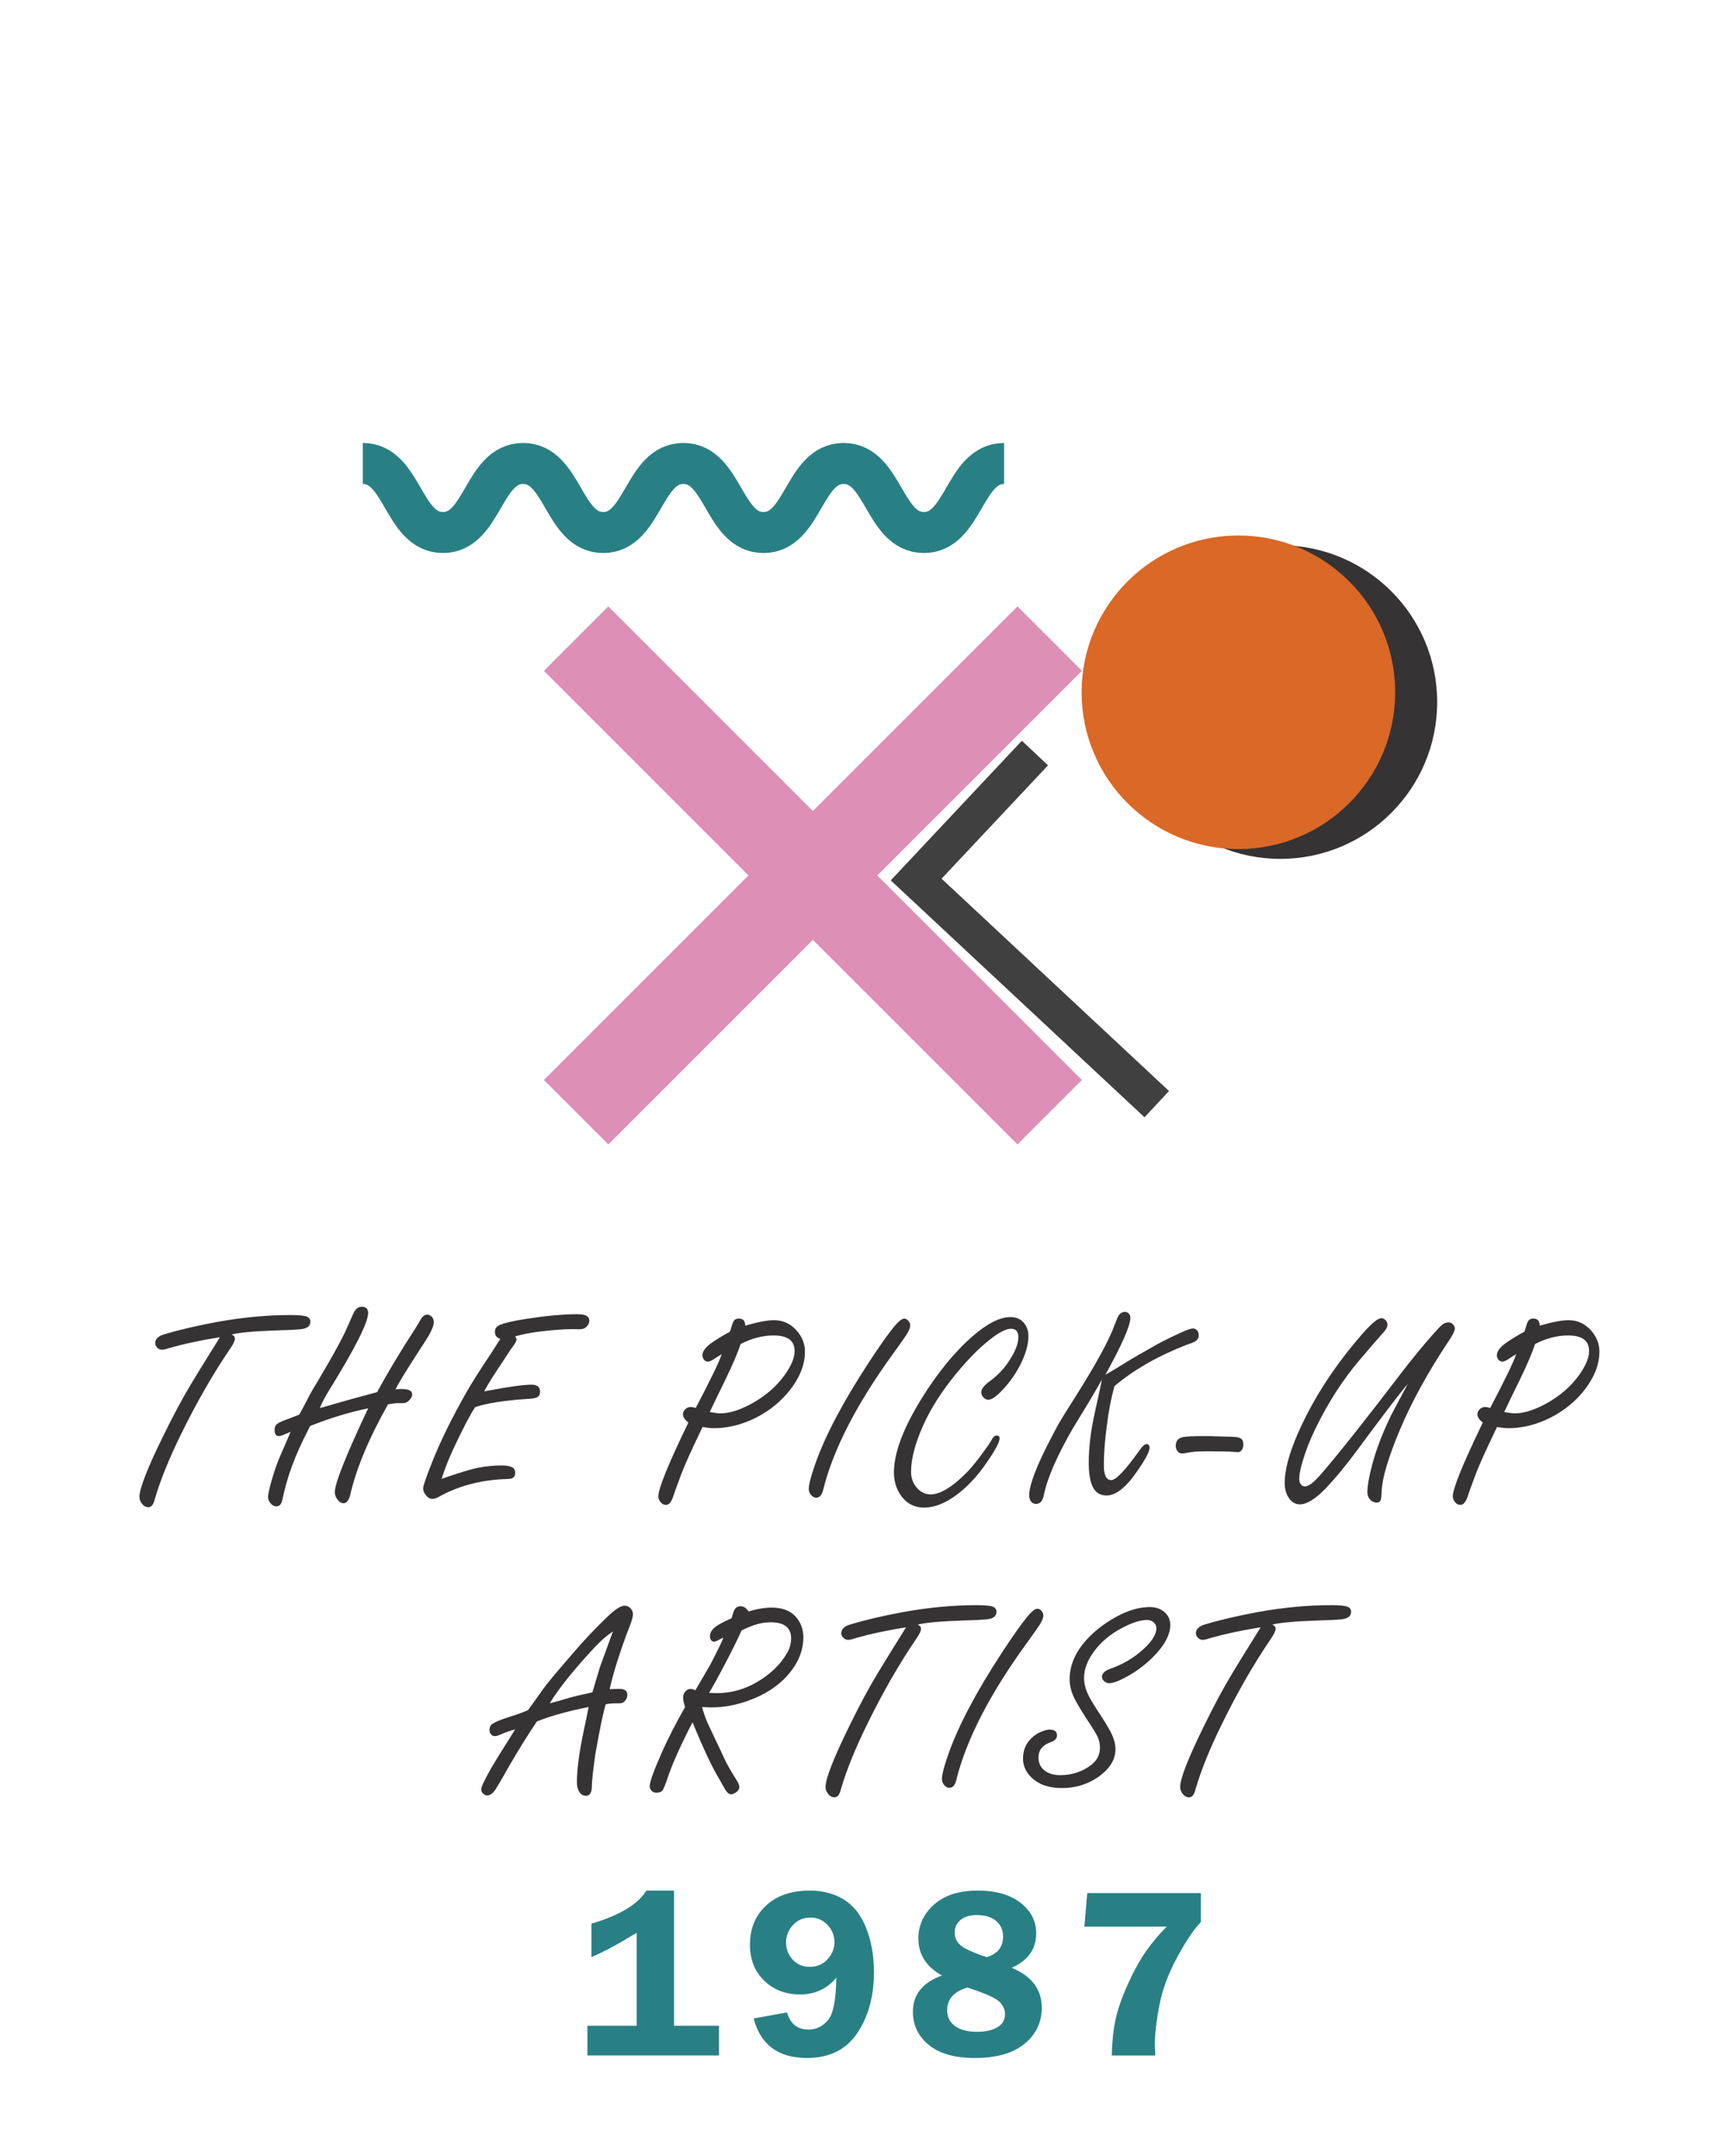 <?xml version="1.0" encoding="utf-8"?>
<!-- Generator: Adobe Illustrator 25.2.3, SVG Export Plug-In . SVG Version: 6.00 Build 0)  -->
<svg version="1.1" id="Layer_1" xmlns="http://www.w3.org/2000/svg" xmlns:xlink="http://www.w3.org/1999/xlink" x="0px" y="0px"
	 viewBox="0 0 148.823 185.783" enable-background="new 0 0 148.823 185.783" xml:space="preserve">
<rect fill="#FFFFFF" width="148.823" height="185.783"/>
<g>
	<circle fill="#353334" cx="110.336" cy="60.501" r="13.511"/>
	<circle fill="#DA6826" cx="106.718" cy="59.657" r="13.511"/>
	<polygon fill="#DD8FB6" points="93.231,93.066 87.68,98.617 70.051,80.988 52.422,98.617 46.871,93.066 64.5,75.437 46.871,57.807 
		52.422,52.256 70.051,69.885 87.68,52.256 93.231,57.807 75.602,75.437 	"/>
	<polyline fill="none" stroke="#404041" stroke-width="3.095" stroke-miterlimit="10" points="99.684,95.15 78.95,75.793 
		89.185,64.892 	"/>
</g>
<g>
	<path fill="none" stroke="#288085" stroke-width="3.534" stroke-miterlimit="10" d="M31.266,39.939c3.452,0,3.452,5.95,6.905,5.95
		s3.452-5.95,6.905-5.95c3.452,0,3.452,5.95,6.905,5.95c3.453,0,3.453-5.95,6.907-5.95c3.452,0,3.452,5.95,6.903,5.95
		c3.455,0,3.455-5.95,6.909-5.95c3.457,0,3.457,5.95,6.914,5.95s3.457-5.95,6.914-5.95"/>
</g>
<g>
	<g>
		<path fill="#353334" d="M18.953,115.233c-1.562,0.242-3.012,0.551-4.348,0.926c-0.281,0.102-0.5,0.152-0.656,0.152
			c-0.18,0-0.332-0.082-0.457-0.246c-0.078-0.094-0.117-0.203-0.117-0.328c0-0.336,0.242-0.582,0.727-0.738
			c1.297-0.391,2.824-0.75,4.582-1.078c2.203-0.398,4.32-0.598,6.352-0.598c0.688,0,1.148,0.043,1.383,0.129
			c0.219,0.078,0.328,0.227,0.328,0.445c0,0.367-0.27,0.582-0.809,0.645c-0.469,0.047-1.176,0.082-2.121,0.105
			c-1.883,0.062-3.172,0.18-3.867,0.352c0.195,0.078,0.293,0.199,0.293,0.363c0,0.172-0.125,0.441-0.375,0.809
			c-1.484,2.172-2.902,4.637-4.254,7.395c-1.031,2.094-1.785,3.953-2.262,5.578c-0.109,0.492-0.297,0.738-0.562,0.738
			c-0.242,0-0.445-0.125-0.609-0.375c-0.109-0.164-0.164-0.336-0.164-0.516c0-0.719,0.684-2.469,2.051-5.25
			c0.875-1.789,1.684-3.297,2.426-4.523c0.297-0.5,1.012-1.66,2.145-3.48L18.953,115.233z"/>
		<path fill="#353334" d="M31.724,121.362c-1.609,0.328-3.277,0.836-5.004,1.523c-0.062,0.125-0.125,0.254-0.188,0.387
			c-1.078,2.07-1.805,4.031-2.18,5.883c-0.078,0.438-0.254,0.656-0.527,0.656c-0.203,0-0.383-0.102-0.539-0.305
			c-0.125-0.156-0.188-0.324-0.188-0.504c0-0.219,0.098-0.674,0.293-1.365c0.195-0.691,0.398-1.299,0.609-1.822
			c0.078-0.195,0.324-0.766,0.738-1.711c0.102-0.227,0.203-0.465,0.305-0.715c-0.164,0.062-0.391,0.156-0.68,0.281
			c-0.125,0.055-0.238,0.082-0.34,0.082c-0.242,0-0.363-0.184-0.363-0.551c0-0.242,0.102-0.426,0.305-0.551
			c0.156-0.102,0.434-0.223,0.832-0.363c0.422-0.156,0.754-0.285,0.996-0.387c0.156-0.273,0.453-0.836,0.891-1.688
			c0.078-0.156,0.34-0.602,0.785-1.336c1.273-2.141,2.102-3.664,2.484-4.57c0.352-0.82,0.57-1.285,0.656-1.395
			c0.156-0.203,0.344-0.305,0.562-0.305c0.367,0,0.551,0.18,0.551,0.539c0,0.82-1.117,3.035-3.352,6.645
			c-0.367,0.594-0.637,1.109-0.809,1.547l0.586-0.164c1.594-0.461,3.043-0.863,4.348-1.207c0.898-1.656,2-3.492,3.305-5.508
			c0.227-0.359,0.359-0.582,0.398-0.668c0.188-0.336,0.387-0.504,0.598-0.504c0.18,0,0.328,0.074,0.445,0.223
			c0.094,0.125,0.141,0.262,0.141,0.41c0,0.281-0.152,0.684-0.457,1.207c-0.07,0.125-0.391,0.625-0.961,1.5
			c-1,1.547-1.629,2.582-1.887,3.105c0.227-0.023,0.398-0.035,0.516-0.035c0.617,0,0.926,0.152,0.926,0.457
			c0,0.188-0.098,0.371-0.293,0.551c-0.148,0.141-0.312,0.211-0.492,0.211h-0.457c-0.188,0-0.469,0.035-0.844,0.105
			c-1.656,2.953-2.738,5.543-3.246,7.77c-0.125,0.5-0.32,0.75-0.586,0.75c-0.203,0-0.395-0.129-0.574-0.387
			c-0.117-0.18-0.176-0.371-0.176-0.574C28.853,127.83,29.81,125.424,31.724,121.362z"/>
		<path fill="#353334" d="M41.723,119.897l0.469-0.082c1.727-0.328,2.93-0.492,3.609-0.492c0.492,0,0.738,0.199,0.738,0.598
			c0,0.25-0.098,0.418-0.293,0.504c-0.133,0.062-0.359,0.102-0.68,0.117c-2.023,0.125-3.562,0.363-4.617,0.715
			c-0.414,0.617-1.02,1.77-1.816,3.457c-0.461,0.984-0.82,1.895-1.078,2.73c0.18-0.062,0.355-0.125,0.527-0.188
			c1.156-0.391,2.008-0.645,2.555-0.762c0.727-0.141,1.41-0.211,2.051-0.211c0.422,0,0.734,0.051,0.938,0.152
			c0.18,0.086,0.27,0.25,0.27,0.492s-0.109,0.402-0.328,0.48c-0.102,0.031-0.344,0.051-0.727,0.059
			c-2.07,0.109-3.914,0.617-5.531,1.523c-0.211,0.117-0.391,0.176-0.539,0.176c-0.219,0-0.414-0.113-0.586-0.34
			c-0.148-0.188-0.223-0.379-0.223-0.574s0.246-0.914,0.738-2.156c0.742-1.883,1.754-3.945,3.035-6.188
			c0.383-0.68,1.109-1.824,2.18-3.434c0.242-0.375,0.477-0.742,0.703-1.102c-0.312-0.078-0.469-0.285-0.469-0.621
			c0-0.25,0.125-0.434,0.375-0.551c0.406-0.188,1.188-0.371,2.344-0.551c1.727-0.266,3.191-0.398,4.395-0.398
			c0.68,0,1.02,0.18,1.02,0.539c0,0.25-0.117,0.461-0.352,0.633c-0.117,0.086-0.305,0.129-0.562,0.129
			c-0.016,0-0.105-0.004-0.27-0.012c-0.117,0-0.246,0-0.387,0c-0.562,0-1.375,0.059-2.438,0.176
			c-0.922,0.102-1.715,0.25-2.379,0.445c0.078,0.117,0.117,0.211,0.117,0.281c0,0.133-0.184,0.438-0.551,0.914l-0.562,0.867
			C42.594,118.412,42.036,119.303,41.723,119.897z"/>
		<path fill="#353334" d="M60.541,122.967l-0.164,0.352c-0.812,1.688-1.355,2.891-1.629,3.609c-0.422,1.125-0.66,1.781-0.715,1.969
			c-0.164,0.523-0.379,0.785-0.645,0.785c-0.188,0-0.348-0.086-0.48-0.258c-0.117-0.148-0.176-0.309-0.176-0.48
			c0-0.672,0.863-2.793,2.59-6.363c-0.312-0.234-0.469-0.469-0.469-0.703c0-0.18,0.078-0.336,0.234-0.469
			c0.133-0.109,0.277-0.164,0.434-0.164c0.109,0,0.254,0.027,0.434,0.082c1.273-2.422,2.02-3.965,2.238-4.629
			c-0.195,0.109-0.445,0.266-0.75,0.469c-0.172,0.109-0.324,0.164-0.457,0.164c-0.148,0-0.27-0.074-0.363-0.223
			c-0.062-0.102-0.094-0.207-0.094-0.316c0-0.367,0.316-0.762,0.949-1.184c0.508-0.336,0.98-0.617,1.418-0.844
			c0.07-0.188,0.113-0.316,0.129-0.387c0.078-0.297,0.16-0.496,0.246-0.598s0.219-0.152,0.398-0.152
			c0.367,0,0.551,0.203,0.551,0.609c0.539-0.156,1.016-0.273,1.43-0.352s0.766-0.117,1.055-0.117c0.758,0,1.398,0.289,1.922,0.867
			c0.492,0.547,0.738,1.16,0.738,1.84c0,1.18-0.492,2.359-1.477,3.539c-0.844,1-1.891,1.781-3.141,2.344
			c-1.078,0.477-2.156,0.715-3.234,0.715C61.256,123.073,60.932,123.037,60.541,122.967z M63.823,115.819
			c-0.258,0.773-0.68,1.766-1.266,2.977c-0.719,1.469-1.184,2.43-1.395,2.883c0.43,0.078,0.73,0.117,0.902,0.117
			c0.891,0,1.93-0.359,3.117-1.078c1.148-0.703,2.047-1.574,2.695-2.613c0.398-0.633,0.598-1.195,0.598-1.688
			c0-0.445-0.15-0.779-0.451-1.002s-0.756-0.334-1.365-0.334c-0.461,0-0.928,0.061-1.4,0.182S64.307,115.569,63.823,115.819z"/>
		<path fill="#353334" d="M77.922,113.627c0.125,0,0.246,0.066,0.363,0.199c0.102,0.117,0.152,0.246,0.152,0.387
			c0,0.195-0.105,0.461-0.316,0.797c-0.102,0.164-0.484,0.707-1.148,1.629c-3.109,4.281-5.109,8.145-6,11.59
			c-0.102,0.555-0.312,0.832-0.633,0.832c-0.172,0-0.324-0.082-0.457-0.246c-0.125-0.148-0.188-0.316-0.188-0.504
			c0-0.391,0.188-1.113,0.562-2.168c0.859-2.438,2.398-5.352,4.617-8.742c0.906-1.391,1.645-2.434,2.215-3.129
			C77.457,113.842,77.735,113.627,77.922,113.627z"/>
		<path fill="#353334" d="M87.076,113.498c0.523,0,0.926,0.188,1.207,0.562c0.227,0.297,0.34,0.656,0.34,1.078
			c0,0.758-0.254,1.621-0.762,2.59c-0.445,0.836-1,1.586-1.664,2.25c-0.438,0.43-0.781,0.645-1.031,0.645
			c-0.164,0-0.316-0.082-0.457-0.246c-0.102-0.117-0.152-0.25-0.152-0.398c0-0.273,0.238-0.586,0.715-0.938
			c0.672-0.5,1.207-1.047,1.605-1.641c0.586-0.859,0.879-1.586,0.879-2.18c0-0.242-0.053-0.422-0.158-0.539
			s-0.264-0.176-0.475-0.176c-0.43,0-1.039,0.312-1.828,0.938c-0.898,0.703-1.848,1.66-2.848,2.871
			c-1.273,1.539-2.242,3.055-2.906,4.547c-0.688,1.547-1.031,2.867-1.031,3.961c0,0.523,0.152,0.969,0.457,1.336
			c0.336,0.414,0.746,0.621,1.23,0.621c0.844,0,1.906-0.656,3.188-1.969c0.383-0.398,0.848-0.977,1.395-1.734
			c0.359-0.484,0.59-0.828,0.691-1.031c0.117-0.227,0.254-0.34,0.41-0.34c0.172,0,0.258,0.082,0.258,0.246
			c0,0.352-0.438,1.141-1.312,2.367c-0.727,1.023-1.527,1.859-2.402,2.508c-0.984,0.727-1.914,1.09-2.789,1.09
			c-0.914,0-1.621-0.41-2.121-1.23c-0.32-0.523-0.48-1.121-0.48-1.793c0-1.688,0.797-3.816,2.391-6.387
			c1.359-2.188,2.793-3.949,4.301-5.285C85.029,114.073,86.146,113.498,87.076,113.498z"/>
		<path fill="#353334" d="M95.253,118.467c0.336-0.18,1.012-0.586,2.027-1.219c0.297-0.188,1.105-0.652,2.426-1.395
			c0.539-0.297,1.227-0.637,2.062-1.02c0.508-0.234,0.855-0.352,1.043-0.352c0.109,0,0.215,0.043,0.316,0.129
			c0.117,0.117,0.176,0.266,0.176,0.445c0,0.219-0.098,0.395-0.293,0.527c-0.094,0.07-0.336,0.168-0.727,0.293
			c-2.508,0.977-4.59,2.168-6.246,3.574c-0.227,0.844-0.402,1.668-0.527,2.473c-0.258,1.719-0.387,3.168-0.387,4.348
			c0,0.422,0.053,0.74,0.158,0.955s0.264,0.322,0.475,0.322c0.414,0,1.238-0.871,2.473-2.613c0.234-0.328,0.422-0.492,0.562-0.492
			c0.18,0,0.27,0.109,0.27,0.328c0,0.312-0.34,0.961-1.02,1.945c-0.977,1.438-1.867,2.156-2.672,2.156
			c-0.672,0-1.117-0.359-1.336-1.078c-0.141-0.445-0.211-1.008-0.211-1.688c0-1.359,0.172-2.809,0.516-4.348
			c0.344-1.547,0.551-2.508,0.621-2.883c-0.438,0.805-1.254,2.176-2.449,4.113c-1.43,2.469-2.285,4.434-2.566,5.895
			c-0.109,0.477-0.328,0.715-0.656,0.715c-0.219,0-0.387-0.102-0.504-0.305c-0.062-0.117-0.094-0.266-0.094-0.445
			c0-0.609,0.316-1.617,0.949-3.023c0.359-0.789,0.852-1.766,1.477-2.93c0.234-0.43,0.758-1.281,1.57-2.555
			c1.781-2.82,2.902-4.875,3.363-6.164c0.172-0.461,0.297-0.746,0.375-0.855c0.141-0.18,0.312-0.27,0.516-0.27
			c0.109,0,0.207,0.035,0.293,0.105c0.117,0.102,0.176,0.234,0.176,0.398C97.41,114.237,96.691,115.873,95.253,118.467z"/>
		<path fill="#353334" d="M103.899,123.752c0.242,0,0.527,0.008,0.855,0.023c0.672,0.023,1.098,0.035,1.277,0.035
			c0.453,0,0.754,0.051,0.902,0.152c0.141,0.094,0.211,0.266,0.211,0.516c0,0.234-0.066,0.418-0.199,0.551
			c-0.078,0.07-0.172,0.105-0.281,0.105c-0.078,0-0.203-0.008-0.375-0.023c-0.289-0.031-1.055-0.047-2.297-0.047
			c-0.758,0-1.324,0.043-1.699,0.129c-0.18,0.039-0.316,0.059-0.41,0.059c-0.211,0-0.371-0.102-0.48-0.305
			c-0.055-0.102-0.082-0.219-0.082-0.352c0-0.406,0.188-0.652,0.562-0.738C102.164,123.787,102.836,123.752,103.899,123.752z"/>
		<path fill="#353334" d="M121.313,119.252c-0.703,0.828-2.168,2.75-4.395,5.766c-0.93,1.258-1.801,2.316-2.613,3.176
			c-0.914,0.961-1.68,1.441-2.297,1.441c-0.422,0-0.766-0.23-1.031-0.691c-0.18-0.32-0.27-0.703-0.27-1.148
			c0-1.422,0.625-3.367,1.875-5.836c1.219-2.383,2.809-4.703,4.77-6.961c0.812-0.938,1.379-1.406,1.699-1.406
			c0.102,0,0.203,0.043,0.305,0.129c0.141,0.117,0.211,0.262,0.211,0.434c0,0.227-0.188,0.527-0.562,0.902
			c-0.086,0.086-0.695,0.793-1.828,2.121c-1.453,1.703-2.73,3.688-3.832,5.953c-0.469,0.969-0.836,1.91-1.102,2.824
			c-0.188,0.625-0.281,1.121-0.281,1.488c0,0.156,0.035,0.297,0.105,0.422c0.094,0.148,0.223,0.223,0.387,0.223
			c0.305,0,0.742-0.324,1.312-0.973c1.438-1.648,3.785-4.605,7.043-8.871c0.82-1.078,1.746-2.203,2.777-3.375
			c0.281-0.32,0.504-0.551,0.668-0.691c0.164-0.148,0.355-0.223,0.574-0.223c0.148,0,0.277,0.059,0.387,0.176
			c0.102,0.102,0.152,0.219,0.152,0.352c0,0.195-0.176,0.555-0.527,1.078c-1.781,2.672-3.18,5.215-4.195,7.629
			c-1.008,2.391-1.535,4.164-1.582,5.32c-0.016,0.414-0.043,0.668-0.082,0.762c-0.062,0.141-0.176,0.211-0.34,0.211
			c-0.242,0-0.449-0.105-0.621-0.316c-0.125-0.164-0.188-0.359-0.188-0.586c0-0.523,0.137-1.305,0.41-2.344
			c0.336-1.289,0.883-2.719,1.641-4.289C119.93,121.862,120.407,120.963,121.313,119.252z"/>
		<path fill="#353334" d="M129.003,122.967l-0.164,0.352c-0.812,1.688-1.355,2.891-1.629,3.609c-0.422,1.125-0.66,1.781-0.715,1.969
			c-0.164,0.523-0.379,0.785-0.645,0.785c-0.188,0-0.348-0.086-0.48-0.258c-0.117-0.148-0.176-0.309-0.176-0.48
			c0-0.672,0.863-2.793,2.59-6.363c-0.312-0.234-0.469-0.469-0.469-0.703c0-0.18,0.078-0.336,0.234-0.469
			c0.133-0.109,0.277-0.164,0.434-0.164c0.109,0,0.254,0.027,0.434,0.082c1.273-2.422,2.02-3.965,2.238-4.629
			c-0.195,0.109-0.445,0.266-0.75,0.469c-0.172,0.109-0.324,0.164-0.457,0.164c-0.148,0-0.27-0.074-0.363-0.223
			c-0.062-0.102-0.094-0.207-0.094-0.316c0-0.367,0.316-0.762,0.949-1.184c0.508-0.336,0.98-0.617,1.418-0.844
			c0.07-0.188,0.113-0.316,0.129-0.387c0.078-0.297,0.16-0.496,0.246-0.598s0.219-0.152,0.398-0.152
			c0.367,0,0.551,0.203,0.551,0.609c0.539-0.156,1.016-0.273,1.43-0.352s0.766-0.117,1.055-0.117c0.758,0,1.398,0.289,1.922,0.867
			c0.492,0.547,0.738,1.16,0.738,1.84c0,1.18-0.492,2.359-1.477,3.539c-0.844,1-1.891,1.781-3.141,2.344
			c-1.078,0.477-2.156,0.715-3.234,0.715C129.718,123.073,129.394,123.037,129.003,122.967z M132.285,115.819
			c-0.258,0.773-0.68,1.766-1.266,2.977c-0.719,1.469-1.184,2.43-1.395,2.883c0.43,0.078,0.73,0.117,0.902,0.117
			c0.891,0,1.93-0.359,3.117-1.078c1.148-0.703,2.047-1.574,2.695-2.613c0.398-0.633,0.598-1.195,0.598-1.688
			c0-0.445-0.15-0.779-0.451-1.002s-0.756-0.334-1.365-0.334c-0.461,0-0.928,0.061-1.4,0.182S132.769,115.569,132.285,115.819z"/>
		<path fill="#353334" d="M50.723,147.1c-1.773,0.352-3.258,0.766-4.453,1.242c-0.719,1.055-1.508,2.32-2.367,3.797l-0.621,1.09
			c-0.109,0.195-0.277,0.477-0.504,0.844c-0.25,0.43-0.512,0.645-0.785,0.645c-0.148,0-0.273-0.059-0.375-0.176
			c-0.102-0.102-0.152-0.215-0.152-0.34c0-0.219,0.293-0.84,0.879-1.863c0.32-0.555,0.805-1.34,1.453-2.355
			c0.25-0.391,0.449-0.711,0.598-0.961c-0.469,0.133-0.898,0.285-1.289,0.457c-0.188,0.086-0.344,0.129-0.469,0.129
			c-0.156,0-0.277-0.07-0.363-0.211c-0.062-0.086-0.094-0.188-0.094-0.305c0-0.266,0.094-0.453,0.281-0.562
			c0.305-0.188,0.852-0.402,1.641-0.645c0.586-0.188,1.051-0.359,1.395-0.516c0.164-0.203,0.594-0.801,1.289-1.793
			c0.297-0.43,1.141-1.445,2.531-3.047c1-1.172,2.031-2.262,3.094-3.27c0.617-0.594,1.09-0.891,1.418-0.891
			c0.203,0,0.379,0.082,0.527,0.246c0.125,0.148,0.188,0.312,0.188,0.492c0,0.219-0.109,0.602-0.328,1.148
			c-0.375,0.961-0.734,1.988-1.078,3.082c-0.297,0.969-0.496,1.711-0.598,2.227c0.141,0,0.234-0.004,0.281-0.012
			c0.227-0.008,0.414-0.012,0.562-0.012c0.453,0,0.68,0.172,0.68,0.516c0,0.148-0.049,0.295-0.146,0.439s-0.209,0.232-0.334,0.264
			c-0.047,0.016-0.176,0.023-0.387,0.023c-0.445,0-0.777,0.027-0.996,0.082c-0.188,0.555-0.484,1.973-0.891,4.254
			c-0.211,1.516-0.312,2.445-0.305,2.789c0,0.562-0.168,0.844-0.504,0.844c-0.266,0-0.473-0.137-0.621-0.41
			c-0.109-0.188-0.164-0.441-0.164-0.762c0-1.078,0.191-2.531,0.574-4.359C50.485,148.299,50.629,147.592,50.723,147.1z
			 M51.051,145.834c0.07-0.227,0.25-0.832,0.539-1.816c0.07-0.258,0.25-0.77,0.539-1.535c0.289-0.789,0.52-1.422,0.691-1.898
			c-0.508,0.336-1.023,0.781-1.547,1.336c-1.844,1.984-3.145,3.605-3.902,4.863c0.289-0.07,0.91-0.246,1.863-0.527
			C49.508,146.178,50.114,146.037,51.051,145.834z"/>
		<path fill="#353334" d="M59.678,148.412c-1.023,1.984-1.734,3.57-2.133,4.758c-0.234,0.688-0.395,1.07-0.48,1.148
			c-0.109,0.109-0.277,0.164-0.504,0.164c-0.188,0-0.332-0.062-0.434-0.188c-0.094-0.117-0.141-0.238-0.141-0.363
			c0-0.367,0.352-1.344,1.055-2.93c0.5-1.141,1.164-2.438,1.992-3.891c-0.109-0.359-0.164-0.633-0.164-0.82
			c0-0.266,0.102-0.477,0.305-0.633c0.102-0.078,0.211-0.117,0.328-0.117c0.109,0,0.25,0.039,0.422,0.117
			c0.117-0.203,0.551-0.949,1.301-2.238c0.672-1.305,1.043-2.07,1.113-2.297c-0.211,0.094-0.379,0.176-0.504,0.246
			c-0.133,0.07-0.238,0.105-0.316,0.105c-0.102,0-0.188-0.055-0.258-0.164c-0.055-0.086-0.082-0.184-0.082-0.293
			c0-0.391,0.262-0.734,0.785-1.031c0.367-0.211,0.727-0.387,1.078-0.527c0.102-0.367,0.184-0.609,0.246-0.727
			c0.109-0.211,0.285-0.316,0.527-0.316c0.266,0,0.496,0.148,0.691,0.445c0.367-0.109,0.717-0.191,1.049-0.246
			s0.646-0.082,0.943-0.082c0.906,0,1.594,0.258,2.062,0.773c0.445,0.492,0.668,1.09,0.668,1.793c0,1.148-0.449,2.234-1.348,3.258
			c-0.844,0.953-1.969,1.684-3.375,2.191c-1.078,0.391-2.141,0.586-3.187,0.586c-0.18,0-0.453-0.012-0.82-0.035
			c0.125,0.477,0.293,0.953,0.504,1.43c0.367,0.773,0.891,1.883,1.57,3.328c0.195,0.383,0.516,0.93,0.961,1.641
			c0.117,0.188,0.176,0.359,0.176,0.516c0,0.148-0.086,0.289-0.258,0.422c-0.18,0.125-0.332,0.188-0.457,0.188
			c-0.195,0-0.402-0.207-0.621-0.621c-0.109-0.195-0.246-0.438-0.41-0.727C61.362,152.284,60.6,150.662,59.678,148.412z
			 M61.108,145.881c0.297,0.016,0.52,0.023,0.668,0.023c1.617,0,3.129-0.566,4.535-1.699c0.617-0.5,1.117-1.078,1.5-1.734
			c0.242-0.406,0.363-0.836,0.363-1.289c0-0.461-0.146-0.807-0.439-1.037s-0.732-0.346-1.318-0.346
			c-0.531,0-1.066,0.102-1.605,0.305c-0.211,0.078-0.512,0.207-0.902,0.387c-0.273,0.625-0.719,1.529-1.336,2.713
			S61.467,145.28,61.108,145.881z"/>
		<path fill="#353334" d="M78.077,140.233c-1.562,0.242-3.012,0.551-4.348,0.926c-0.281,0.102-0.5,0.152-0.656,0.152
			c-0.18,0-0.332-0.082-0.457-0.246c-0.078-0.094-0.117-0.203-0.117-0.328c0-0.336,0.242-0.582,0.727-0.738
			c1.297-0.391,2.824-0.75,4.582-1.078c2.203-0.398,4.32-0.598,6.352-0.598c0.688,0,1.148,0.043,1.383,0.129
			c0.219,0.078,0.328,0.227,0.328,0.445c0,0.367-0.27,0.582-0.809,0.645c-0.469,0.047-1.176,0.082-2.121,0.105
			c-1.883,0.062-3.172,0.18-3.867,0.352c0.195,0.078,0.293,0.199,0.293,0.363c0,0.172-0.125,0.441-0.375,0.809
			c-1.484,2.172-2.902,4.637-4.254,7.395c-1.031,2.094-1.785,3.953-2.262,5.578c-0.109,0.492-0.297,0.738-0.562,0.738
			c-0.242,0-0.445-0.125-0.609-0.375c-0.109-0.164-0.164-0.336-0.164-0.516c0-0.719,0.684-2.469,2.051-5.25
			c0.875-1.789,1.684-3.297,2.426-4.523c0.297-0.5,1.012-1.66,2.145-3.48L78.077,140.233z"/>
		<path fill="#353334" d="M89.396,138.627c0.125,0,0.246,0.066,0.363,0.199c0.102,0.117,0.152,0.246,0.152,0.387
			c0,0.195-0.105,0.461-0.316,0.797c-0.102,0.164-0.484,0.707-1.148,1.629c-3.109,4.281-5.109,8.145-6,11.59
			c-0.102,0.555-0.312,0.832-0.633,0.832c-0.172,0-0.324-0.082-0.457-0.246c-0.125-0.148-0.188-0.316-0.188-0.504
			c0-0.391,0.188-1.113,0.562-2.168c0.859-2.438,2.398-5.352,4.617-8.742c0.906-1.391,1.645-2.434,2.215-3.129
			C88.931,138.842,89.208,138.627,89.396,138.627z"/>
		<path fill="#353334" d="M90.452,149.045c0.422,0,0.633,0.172,0.633,0.516c0,0.258-0.195,0.453-0.586,0.586
			c-0.672,0.242-1.008,0.676-1.008,1.301c0,0.5,0.195,0.891,0.586,1.172c0.336,0.234,0.762,0.352,1.277,0.352
			c1.031,0,1.934-0.301,2.707-0.902c0.484-0.383,0.727-0.867,0.727-1.453c0-0.359-0.07-0.684-0.211-0.973
			c-0.148-0.297-0.375-0.672-0.68-1.125c-0.469-0.703-0.863-1.344-1.184-1.922c-0.359-0.641-0.539-1.27-0.539-1.887
			c0-1.461,0.723-2.828,2.168-4.102c0.766-0.664,1.609-1.203,2.531-1.617c0.766-0.336,1.504-0.504,2.215-0.504
			c0.461,0,0.852,0.121,1.172,0.363c0.391,0.289,0.586,0.684,0.586,1.184c0,0.781-0.422,1.625-1.266,2.531
			c-0.797,0.852-1.727,1.547-2.789,2.086c-0.531,0.266-0.934,0.398-1.207,0.398c-0.18,0-0.34-0.074-0.48-0.223
			c-0.094-0.102-0.141-0.215-0.141-0.34c0-0.289,0.258-0.523,0.773-0.703c0.945-0.336,1.781-0.809,2.508-1.418
			c0.938-0.781,1.406-1.465,1.406-2.051c0-0.227-0.094-0.41-0.281-0.551c-0.148-0.109-0.324-0.164-0.527-0.164
			c-0.539,0-1.215,0.207-2.027,0.621c-1.094,0.555-1.953,1.27-2.578,2.145c-0.547,0.758-0.82,1.496-0.82,2.215
			c0,0.523,0.145,1.062,0.434,1.617c0.242,0.445,0.551,0.949,0.926,1.512c0.359,0.539,0.664,1.039,0.914,1.5
			c0.289,0.547,0.434,1.059,0.434,1.535c0,0.922-0.527,1.738-1.582,2.449c-0.898,0.594-1.914,0.891-3.047,0.891
			c-1.117,0-1.992-0.309-2.625-0.926c-0.477-0.469-0.715-1.008-0.715-1.617c0-0.68,0.227-1.25,0.68-1.711
			c0.273-0.281,0.598-0.492,0.973-0.633C90.065,149.096,90.28,149.045,90.452,149.045z"/>
		<path fill="#353334" d="M108.636,140.233c-1.562,0.242-3.012,0.551-4.348,0.926c-0.281,0.102-0.5,0.152-0.656,0.152
			c-0.18,0-0.332-0.082-0.457-0.246c-0.078-0.094-0.117-0.203-0.117-0.328c0-0.336,0.242-0.582,0.727-0.738
			c1.297-0.391,2.824-0.75,4.582-1.078c2.203-0.398,4.32-0.598,6.352-0.598c0.688,0,1.148,0.043,1.383,0.129
			c0.219,0.078,0.328,0.227,0.328,0.445c0,0.367-0.27,0.582-0.809,0.645c-0.469,0.047-1.176,0.082-2.121,0.105
			c-1.883,0.062-3.172,0.18-3.867,0.352c0.195,0.078,0.293,0.199,0.293,0.363c0,0.172-0.125,0.441-0.375,0.809
			c-1.484,2.172-2.902,4.637-4.254,7.395c-1.031,2.094-1.785,3.953-2.262,5.578c-0.109,0.492-0.297,0.738-0.562,0.738
			c-0.242,0-0.445-0.125-0.609-0.375c-0.109-0.164-0.164-0.336-0.164-0.516c0-0.719,0.684-2.469,2.051-5.25
			c0.875-1.789,1.684-3.297,2.426-4.523c0.297-0.5,1.012-1.66,2.145-3.48L108.636,140.233z"/>
	</g>
</g>
<g>
	<g>
		<path fill="#288085" d="M50.966,168.649v-2.881c2.42-0.711,3.999-1.66,4.737-2.85h2.379v11.648h3.876v2.562H50.618v-2.562h4.245
			v-8.01C53.195,167.571,51.896,168.268,50.966,168.649z"/>
		<path fill="#288085" d="M67.817,173.418c0.287,0.984,0.907,1.477,1.86,1.477c0.644,0,1.197-0.264,1.66-0.791
			c0.462-0.525,0.707-1.752,0.734-3.68c-0.8,0.963-1.842,1.445-3.127,1.445c-1.244,0-2.275-0.396-3.092-1.189
			c-0.817-0.793-1.226-1.826-1.226-3.098c0-1.387,0.463-2.512,1.39-3.373c0.926-0.861,2.176-1.291,3.748-1.291
			c1.128,0,2.11,0.256,2.948,0.768c0.837,0.514,1.479,1.332,1.928,2.457c0.447,1.125,0.671,2.387,0.671,3.789
			c0,2.098-0.481,3.859-1.445,5.279c-0.964,1.424-2.406,2.133-4.327,2.133c-2.468,0-3.999-1.133-4.594-3.404L67.817,173.418z
			 M69.827,165.244c-0.608,0-1.109,0.219-1.502,0.652c-0.394,0.434-0.59,0.928-0.59,1.48c0,0.562,0.186,1.055,0.559,1.477
			c0.372,0.426,0.87,0.637,1.492,0.637s1.131-0.219,1.527-0.656s0.595-0.93,0.595-1.477c0-0.555-0.196-1.045-0.589-1.471
			C70.925,165.459,70.428,165.244,69.827,165.244z"/>
		<path fill="#288085" d="M87.178,169.567c1.729,0.719,2.595,1.869,2.595,3.449c0,1.258-0.496,2.295-1.487,3.107
			c-0.991,0.814-2.42,1.221-4.286,1.221c-1.723,0-3.042-0.373-3.958-1.123c-0.916-0.748-1.374-1.705-1.374-2.867
			c0-1.471,0.834-2.512,2.502-3.119c-1.354-0.752-2.03-1.814-2.03-3.188c0-1.141,0.449-2.113,1.349-2.92
			c0.898-0.807,2.155-1.209,3.769-1.209c1.545,0,2.77,0.348,3.676,1.045c0.905,0.697,1.358,1.578,1.358,2.643
			C89.29,167.965,88.586,168.953,87.178,169.567z M83.369,171.274c-1.165,0.342-1.748,0.992-1.748,1.949
			c0,0.58,0.226,1.037,0.677,1.369s1.087,0.496,1.907,0.496c0.711,0,1.289-0.127,1.733-0.385c0.444-0.256,0.666-0.635,0.666-1.135
			c0-0.391-0.158-0.746-0.475-1.068C85.812,172.18,84.892,171.77,83.369,171.274z M85.027,168.655
			c0.942-0.285,1.413-0.881,1.413-1.781c0-0.547-0.196-0.99-0.589-1.332c-0.394-0.34-0.956-0.512-1.688-0.512
			c-0.595,0-1.06,0.143-1.395,0.426s-0.502,0.646-0.502,1.092c0,0.416,0.164,0.773,0.492,1.07S83.843,168.26,85.027,168.655z"/>
		<path fill="#288085" d="M103.485,163.133v2.492c-0.636,0.67-1.331,1.711-2.087,3.121c-0.755,1.412-1.258,2.791-1.507,4.139
			c-0.25,1.346-0.374,2.416-0.374,3.209c0,0.24,0.014,0.584,0.041,1.035h-3.753c0.021-1.1,0.123-2.104,0.308-3.01
			c0.185-0.904,0.54-1.941,1.066-3.105c0.526-1.166,1.056-2.127,1.589-2.883c0.533-0.754,1.125-1.457,1.774-2.107h-7.096
			l0.246-2.891H103.485z"/>
	</g>
</g>
<g>
</g>
<g>
</g>
<g>
</g>
<g>
</g>
<g>
</g>
<g>
</g>
<g>
</g>
<g>
</g>
<g>
</g>
<g>
</g>
<g>
</g>
<g>
</g>
<g>
</g>
<g>
</g>
<g>
</g>
</svg>
